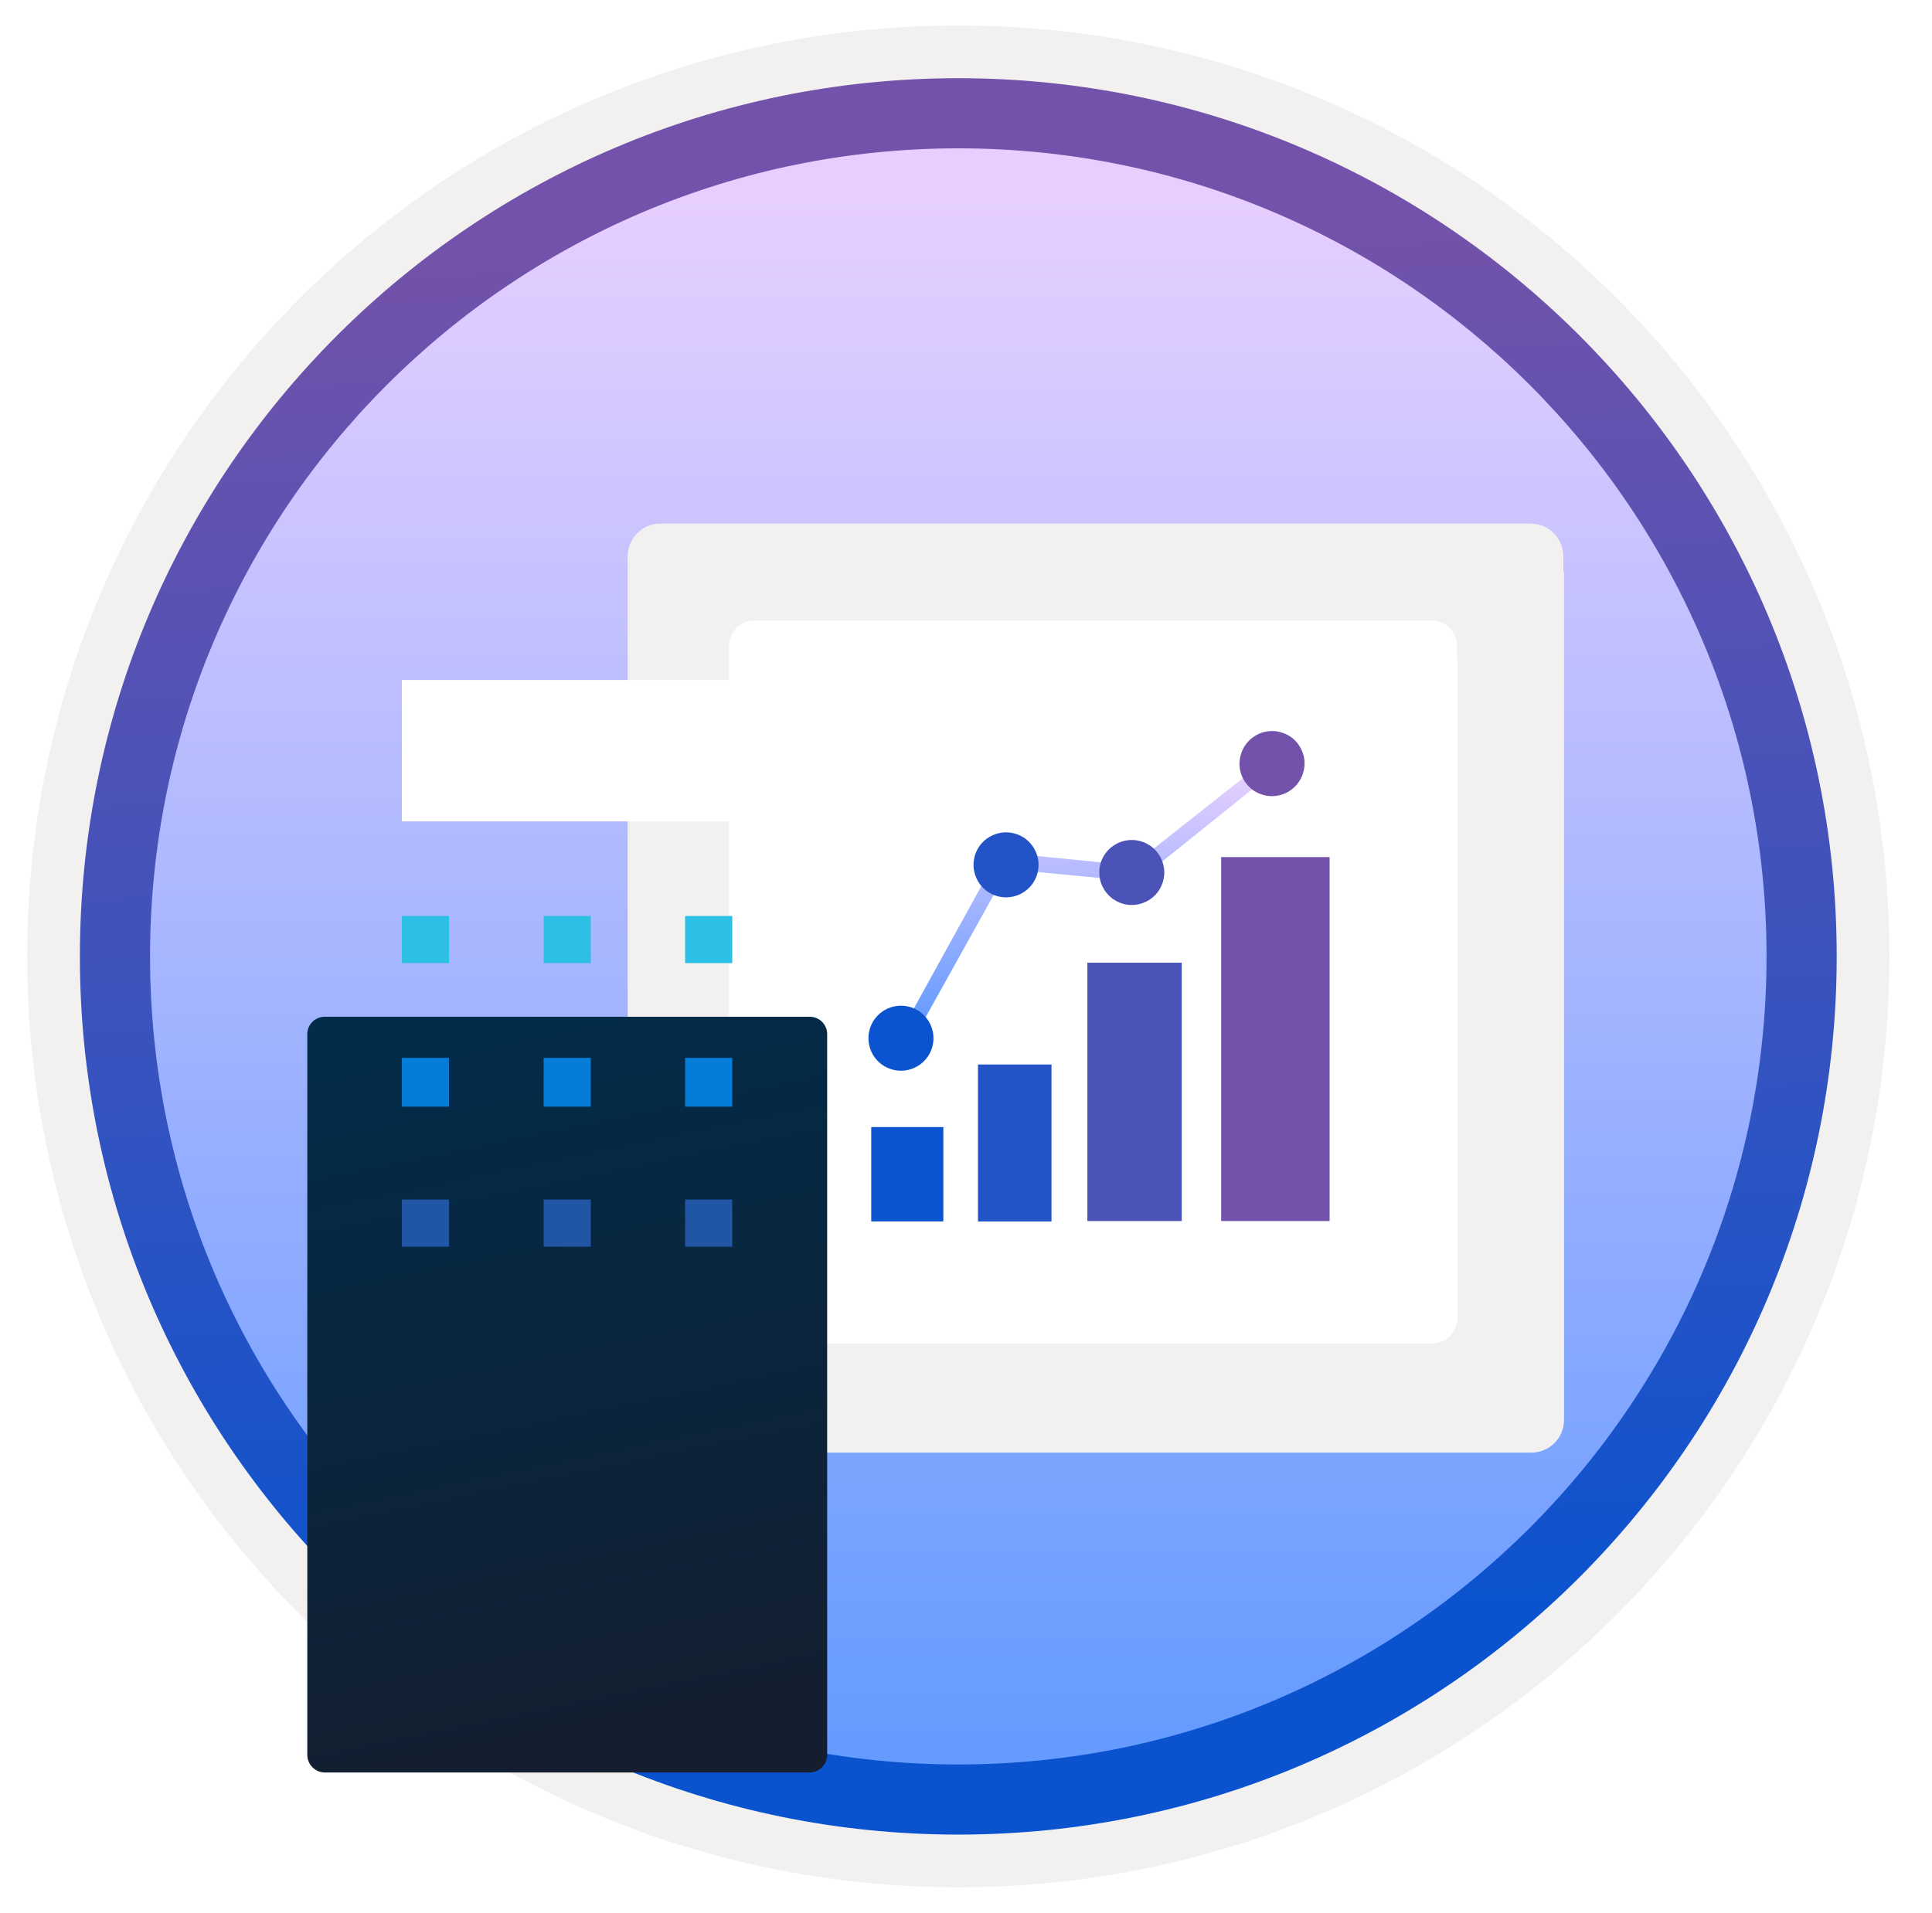 <svg width="103" height="102" viewBox="0 0 103 102" fill="none" xmlns="http://www.w3.org/2000/svg">
<g clip-path="url(#clip0_1660_2228)">
<path d="M51.089 97.81C25.239 97.81 4.279 76.86 4.279 51C4.279 25.14 25.239 4.19 51.089 4.19C76.939 4.19 97.899 25.15 97.899 51C97.899 76.85 76.939 97.81 51.089 97.81Z" fill="url(#paint0_linear_1660_2228)"/>
<path fill-rule="evenodd" clip-rule="evenodd" d="M96.989 51C96.989 76.35 76.439 96.9 51.089 96.9C25.739 96.9 5.189 76.35 5.189 51C5.189 25.65 25.739 5.1 51.089 5.1C76.439 5.1 96.989 25.65 96.989 51ZM51.089 1.36C78.509 1.36 100.729 23.58 100.729 51C100.729 78.42 78.499 100.64 51.089 100.64C23.669 100.64 1.449 78.41 1.449 51C1.449 23.58 23.669 1.36 51.089 1.36Z" fill="#F2F1F0"/>
<path fill-rule="evenodd" clip-rule="evenodd" d="M94.179 51C94.179 74.8 74.889 94.09 51.089 94.09C27.289 94.09 7.999 74.8 7.999 51C7.999 27.2 27.289 7.91 51.089 7.91C74.889 7.91 94.179 27.2 94.179 51ZM51.089 4.17C76.949 4.17 97.919 25.14 97.919 51C97.919 76.86 76.949 97.83 51.089 97.83C25.229 97.83 4.259 76.86 4.259 51C4.259 25.14 25.219 4.17 51.089 4.17Z" fill="url(#paint1_linear_1660_2228)"/>
<g filter="url(#filter0_d_1660_2228)">
<path d="M83.346 28.465V27.668C83.346 26.7 82.567 25.922 81.599 25.922H35.21C34.242 25.922 33.463 26.7 33.463 27.668V28.522V29.3V73.716C33.463 74.684 34.242 75.462 35.21 75.462H81.637C82.605 75.462 83.383 74.684 83.383 73.716V28.522C83.365 28.503 83.346 28.484 83.346 28.465Z" fill="#F2F1F0"/>
</g>
<g filter="url(#filter1_d_1660_2228)">
<path d="M77.684 33.047V32.445C77.684 31.696 77.082 31.094 76.333 31.094H40.213C39.464 31.094 38.862 31.696 38.862 32.445V33.109V33.719V68.287C38.862 69.036 39.464 69.638 40.213 69.638H76.349C77.098 69.638 77.7 69.036 77.7 68.287V33.109C77.692 33.086 77.684 33.07 77.684 33.047Z" fill="white"/>
</g>
<path d="M50.299 60.102H46.448V65.132H50.292V60.102H50.299Z" fill="#0C54CF"/>
<path d="M56.043 56.764H52.139V65.135H56.058V56.764H56.043Z" fill="#2253C7"/>
<path d="M63.001 51.336H57.971V65.112H63.001V51.336Z" fill="#4B53B8"/>
<path d="M70.885 45.705H65.104V65.112H70.885V45.705Z" fill="#7252AA"/>
<path d="M48.716 55.377L48.018 55.046L53.311 45.452L60.368 46.15L67.688 40.369L68.258 40.887L60.631 47.006L53.739 46.353L48.716 55.377Z" fill="url(#paint2_linear_1660_2228)"/>
<path d="M47.583 57.037C48.506 57.285 49.459 56.736 49.707 55.813C49.955 54.89 49.407 53.936 48.483 53.688C47.56 53.441 46.607 53.989 46.359 54.912C46.111 55.843 46.659 56.789 47.583 57.037Z" fill="#0C54CF"/>
<path d="M53.184 47.793C54.108 48.04 55.061 47.492 55.309 46.569C55.556 45.645 55.008 44.692 54.085 44.444C53.162 44.197 52.208 44.745 51.96 45.668C51.713 46.591 52.261 47.545 53.184 47.793Z" fill="#2253C7"/>
<path d="M59.887 48.2C60.811 48.448 61.764 47.9 62.012 46.976C62.26 46.053 61.712 45.099 60.788 44.852C59.865 44.604 58.911 45.152 58.663 46.075C58.416 46.999 58.964 47.945 59.887 48.2Z" fill="#4B53B8"/>
<path d="M66.959 42.231C68.123 42.869 69.512 42.066 69.549 40.737C69.564 40.114 69.212 39.506 68.671 39.206C67.507 38.567 66.119 39.371 66.081 40.699C66.066 41.323 66.411 41.931 66.959 42.231Z" fill="#7252AA"/>
<g filter="url(#filter2_ddddd_1660_2228)">
<path d="M43.154 31.219H17.327C17.203 31.216 17.079 31.239 16.963 31.286C16.847 31.333 16.742 31.402 16.654 31.49C16.566 31.578 16.496 31.684 16.45 31.799C16.403 31.915 16.38 32.039 16.383 32.164V70.575C16.383 70.825 16.482 71.065 16.659 71.243C16.836 71.42 17.077 71.519 17.327 71.519H43.154C43.405 71.519 43.645 71.42 43.822 71.243C43.999 71.065 44.099 70.825 44.099 70.575V32.164C44.102 32.039 44.079 31.915 44.032 31.799C43.986 31.684 43.916 31.578 43.828 31.49C43.74 31.402 43.634 31.333 43.519 31.286C43.403 31.239 43.279 31.216 43.154 31.219V31.219Z" fill="url(#paint3_linear_1660_2228)"/>
</g>
<path d="M39.036 36.261H21.425V43.801H39.053V36.261H39.036Z" fill="white"/>
<path d="M23.939 48.845H21.425V51.358H23.939V48.845Z" fill="#2BC0E4"/>
<path d="M23.939 56.41H21.425V59.012H23.939V56.41Z" fill="#057DD8"/>
<path d="M23.939 63.968H21.425V66.481H23.939V63.968Z" fill="#2056A3"/>
<path d="M31.496 48.845H28.983V51.358H31.496V48.845Z" fill="#2BC0E4"/>
<path d="M31.496 56.41H28.983V59.012H31.496V56.41Z" fill="#057DD8"/>
<path d="M31.496 63.968H28.983V66.481H31.496V63.968Z" fill="#2056A3"/>
<path d="M39.038 48.845H36.525V51.358H39.038V48.845Z" fill="#2BC0E4"/>
<path d="M39.038 56.41H36.525V59.012H39.038V56.41Z" fill="#057DD8"/>
<path d="M39.038 63.968H36.525V66.481H39.038V63.968Z" fill="#2056A3"/>
</g>
<defs>
<filter id="filter0_d_1660_2228" x="29.463" y="23.922" width="57.92" height="57.541" filterUnits="userSpaceOnUse" color-interpolation-filters="sRGB">
<feFlood flood-opacity="0" result="BackgroundImageFix"/>
<feColorMatrix in="SourceAlpha" type="matrix" values="0 0 0 0 0 0 0 0 0 0 0 0 0 0 0 0 0 0 127 0" result="hardAlpha"/>
<feOffset dy="2"/>
<feGaussianBlur stdDeviation="2"/>
<feComposite in2="hardAlpha" operator="out"/>
<feColorMatrix type="matrix" values="0 0 0 0 0 0 0 0 0 0 0 0 0 0 0 0 0 0 0.25 0"/>
<feBlend mode="normal" in2="BackgroundImageFix" result="effect1_dropShadow_1660_2228"/>
<feBlend mode="normal" in="SourceGraphic" in2="effect1_dropShadow_1660_2228" result="shape"/>
</filter>
<filter id="filter1_d_1660_2228" x="34.862" y="29.094" width="46.838" height="46.545" filterUnits="userSpaceOnUse" color-interpolation-filters="sRGB">
<feFlood flood-opacity="0" result="BackgroundImageFix"/>
<feColorMatrix in="SourceAlpha" type="matrix" values="0 0 0 0 0 0 0 0 0 0 0 0 0 0 0 0 0 0 127 0" result="hardAlpha"/>
<feOffset dy="2"/>
<feGaussianBlur stdDeviation="2"/>
<feComposite in2="hardAlpha" operator="out"/>
<feColorMatrix type="matrix" values="0 0 0 0 0 0 0 0 0 0 0 0 0 0 0 0 0 0 0.25 0"/>
<feBlend mode="normal" in2="BackgroundImageFix" result="effect1_dropShadow_1660_2228"/>
<feBlend mode="normal" in="SourceGraphic" in2="effect1_dropShadow_1660_2228" result="shape"/>
</filter>
<filter id="filter2_ddddd_1660_2228" x="11.382" y="30.219" width="37.717" height="58.301" filterUnits="userSpaceOnUse" color-interpolation-filters="sRGB">
<feFlood flood-opacity="0" result="BackgroundImageFix"/>
<feColorMatrix in="SourceAlpha" type="matrix" values="0 0 0 0 0 0 0 0 0 0 0 0 0 0 0 0 0 0 127 0" result="hardAlpha"/>
<feOffset/>
<feColorMatrix type="matrix" values="0 0 0 0 0 0 0 0 0 0 0 0 0 0 0 0 0 0 0.1 0"/>
<feBlend mode="normal" in2="BackgroundImageFix" result="effect1_dropShadow_1660_2228"/>
<feColorMatrix in="SourceAlpha" type="matrix" values="0 0 0 0 0 0 0 0 0 0 0 0 0 0 0 0 0 0 127 0" result="hardAlpha"/>
<feOffset dy="1"/>
<feGaussianBlur stdDeviation="1"/>
<feColorMatrix type="matrix" values="0 0 0 0 0 0 0 0 0 0 0 0 0 0 0 0 0 0 0.1 0"/>
<feBlend mode="normal" in2="effect1_dropShadow_1660_2228" result="effect2_dropShadow_1660_2228"/>
<feColorMatrix in="SourceAlpha" type="matrix" values="0 0 0 0 0 0 0 0 0 0 0 0 0 0 0 0 0 0 127 0" result="hardAlpha"/>
<feOffset dy="3"/>
<feGaussianBlur stdDeviation="1.5"/>
<feColorMatrix type="matrix" values="0 0 0 0 0 0 0 0 0 0 0 0 0 0 0 0 0 0 0.09 0"/>
<feBlend mode="normal" in2="effect2_dropShadow_1660_2228" result="effect3_dropShadow_1660_2228"/>
<feColorMatrix in="SourceAlpha" type="matrix" values="0 0 0 0 0 0 0 0 0 0 0 0 0 0 0 0 0 0 127 0" result="hardAlpha"/>
<feOffset dy="7"/>
<feGaussianBlur stdDeviation="2"/>
<feColorMatrix type="matrix" values="0 0 0 0 0 0 0 0 0 0 0 0 0 0 0 0 0 0 0.05 0"/>
<feBlend mode="normal" in2="effect3_dropShadow_1660_2228" result="effect4_dropShadow_1660_2228"/>
<feColorMatrix in="SourceAlpha" type="matrix" values="0 0 0 0 0 0 0 0 0 0 0 0 0 0 0 0 0 0 127 0" result="hardAlpha"/>
<feOffset dy="12"/>
<feGaussianBlur stdDeviation="2.5"/>
<feColorMatrix type="matrix" values="0 0 0 0 0 0 0 0 0 0 0 0 0 0 0 0 0 0 0.01 0"/>
<feBlend mode="normal" in2="effect4_dropShadow_1660_2228" result="effect5_dropShadow_1660_2228"/>
<feBlend mode="normal" in="SourceGraphic" in2="effect5_dropShadow_1660_2228" result="shape"/>
</filter>
<linearGradient id="paint0_linear_1660_2228" x1="51.089" y1="92.831" x2="51.089" y2="10.46" gradientUnits="userSpaceOnUse">
<stop stop-color="#659BFF"/>
<stop offset="1" stop-color="#E6CFFF"/>
</linearGradient>
<linearGradient id="paint1_linear_1660_2228" x1="62.608" y1="86.113" x2="60.214" y2="13.024" gradientUnits="userSpaceOnUse">
<stop stop-color="#0B53CE"/>
<stop offset="1" stop-color="#7252AA"/>
</linearGradient>
<linearGradient id="paint2_linear_1660_2228" x1="58.138" y1="54.578" x2="58.138" y2="41.374" gradientUnits="userSpaceOnUse">
<stop stop-color="#659BFF"/>
<stop offset="1" stop-color="#E6CFFF"/>
</linearGradient>
<linearGradient id="paint3_linear_1660_2228" x1="22.567" y1="14.161" x2="34.902" y2="74.015" gradientUnits="userSpaceOnUse">
<stop offset="0.219" stop-color="#002D4C"/>
<stop offset="0.958" stop-color="#141E2F"/>
</linearGradient>
<clipPath id="clip0_1660_2228">
<rect width="102" height="102" fill="white" transform="translate(0.089)"/>
</clipPath>
</defs>
</svg>
